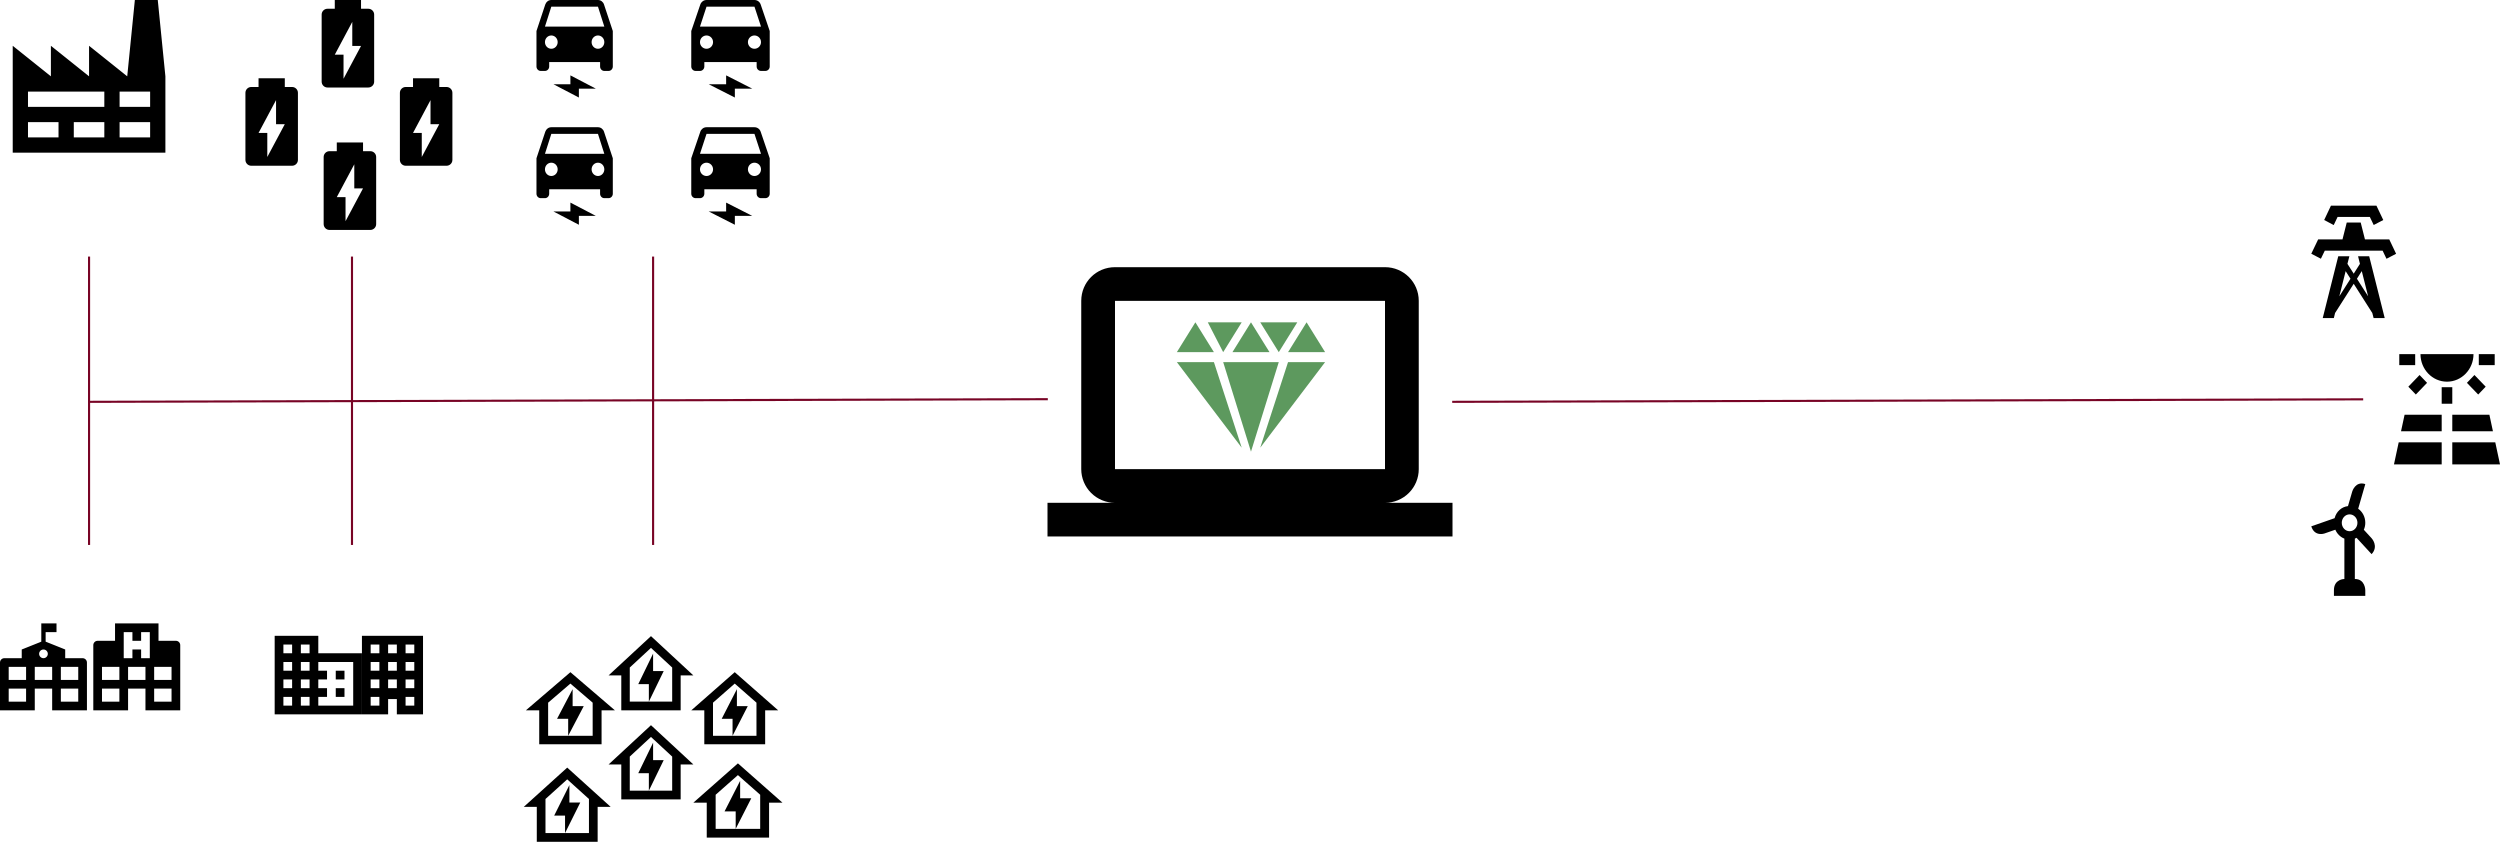 <svg width="1179" height="397" viewBox="0 0 1179 397" fill="none" xmlns="http://www.w3.org/2000/svg">
<path d="M13.2 57.6V64.8H27.6V57.6H13.2ZM13.2 43.2V50.4H49.2V43.2H13.2ZM34.8 57.6V64.8H49.2V57.6H34.8ZM56.4 43.2V50.4H70.8V43.2H56.4ZM56.4 57.6V64.8H70.8V57.6H56.4ZM6 72V21.6L24 36V21.6L42 36V21.6L60 36L63.6 0H74.4L78 36V72H6Z" fill="black"/>
<path d="M174.655 71.298H171.209V67.171H158.828V71.298H155.382C154.654 71.298 153.956 71.587 153.441 72.102C152.927 72.616 152.637 73.314 152.637 74.042V105.675C152.637 107.202 153.876 108.44 155.382 108.44H174.634C176.161 108.44 177.399 107.202 177.399 105.696V74.042C177.399 72.536 176.161 71.298 174.655 71.298ZM162.955 104.313V92.964H158.828L167.082 77.488V88.837H171.209" fill="black"/>
<path d="M210.605 41.024H207.159V36.897H194.778V41.024H191.332C190.605 41.024 189.907 41.313 189.392 41.827C188.877 42.342 188.588 43.04 188.588 43.768V75.401C188.588 76.928 189.826 78.166 191.332 78.166H210.585C212.112 78.166 213.35 76.928 213.35 75.422V43.768C213.35 42.262 212.112 41.024 210.605 41.024ZM198.905 74.039V62.69H194.778L203.032 47.214V58.563H207.159" fill="black"/>
<path d="M137.758 41.024H134.312V36.897H121.931V41.024H118.485C117.757 41.024 117.059 41.313 116.545 41.827C116.03 42.342 115.741 43.04 115.741 43.768V75.401C115.741 76.928 116.979 78.166 118.485 78.166H137.737C139.264 78.166 140.502 76.928 140.502 75.422V43.768C140.502 42.262 139.264 41.024 137.758 41.024ZM126.058 74.039V62.69H121.931L130.185 47.214V58.563H134.312" fill="black"/>
<path d="M173.709 4.127H170.263V0H157.882V4.127H154.436C153.708 4.127 153.01 4.416 152.495 4.931C151.981 5.445 151.691 6.143 151.691 6.871V38.504C151.691 40.031 152.929 41.269 154.436 41.269H173.688C175.215 41.269 176.453 40.031 176.453 38.525V6.871C176.453 5.365 175.215 4.127 173.709 4.127ZM162.009 37.142V25.793H157.882L166.136 10.317V21.666H170.263" fill="black"/>
<path d="M284.84 62.091C284.44 60.878 283.32 60 282 60H260C258.68 60 257.58 60.878 257.16 62.091L253 74.636V91.364C253 92.514 253.9 93.454 255 93.454H257C258.1 93.454 259 92.514 259 91.364V89.273H283V91.364C283 92.514 283.9 93.454 285 93.454H287C288.1 93.454 289 92.514 289 91.364V74.636L284.84 62.091ZM260 83C258.34 83 257 81.599 257 79.864C257 78.128 258.34 76.727 260 76.727C261.66 76.727 263 78.128 263 79.864C263 81.599 261.66 83 260 83ZM282 83C280.34 83 279 81.599 279 79.864C279 78.128 280.34 76.727 282 76.727C283.66 76.727 285 78.128 285 79.864C285 81.599 283.66 83 282 83ZM257 72.545L260 63.136H282L285 72.545H257ZM261 99.727H269V95.545L281 101.818H273V106L261 99.727Z" fill="black"/>
<path d="M358.724 62.091C358.313 60.878 357.162 60 355.806 60H333.194C331.838 60 330.707 60.878 330.276 62.091L326 74.636V91.364C326 92.514 326.925 93.454 328.056 93.454H330.111C331.242 93.454 332.167 92.514 332.167 91.364V89.273H356.833V91.364C356.833 92.514 357.758 93.454 358.889 93.454H360.944C362.075 93.454 363 92.514 363 91.364V74.636L358.724 62.091ZM333.194 83C331.488 83 330.111 81.599 330.111 79.864C330.111 78.128 331.488 76.727 333.194 76.727C334.901 76.727 336.278 78.128 336.278 79.864C336.278 81.599 334.901 83 333.194 83ZM355.806 83C354.099 83 352.722 81.599 352.722 79.864C352.722 78.128 354.099 76.727 355.806 76.727C357.512 76.727 358.889 78.128 358.889 79.864C358.889 81.599 357.512 83 355.806 83ZM330.111 72.546L333.194 63.136H355.806L358.889 72.546H330.111ZM334.222 99.727H342.444V95.546L354.778 101.818H346.556V106L334.222 99.727Z" fill="black"/>
<path d="M284.84 2.091C284.44 0.878 283.32 -1.10748e-05 282 -1.10748e-05H260C258.68 -1.10748e-05 257.58 0.878 257.16 2.091L253 14.636V31.364C253 32.514 253.9 33.455 255 33.455H257C258.1 33.455 259 32.514 259 31.364V29.273H283V31.364C283 32.514 283.9 33.455 285 33.455H287C288.1 33.455 289 32.514 289 31.364V14.636L284.84 2.091ZM260 23C258.34 23 257 21.599 257 19.864C257 18.128 258.34 16.727 260 16.727C261.66 16.727 263 18.128 263 19.864C263 21.599 261.66 23 260 23ZM282 23C280.34 23 279 21.599 279 19.864C279 18.128 280.34 16.727 282 16.727C283.66 16.727 285 18.128 285 19.864C285 21.599 283.66 23 282 23ZM257 12.545L260 3.136H282L285 12.545H257ZM261 39.727H269V35.545L281 41.818H273V46L261 39.727Z" fill="black"/>
<path d="M358.724 2.091C358.313 0.878 357.162 0 355.806 0H333.194C331.838 0 330.707 0.878 330.276 2.091L326 14.636V31.364C326 32.514 326.925 33.455 328.056 33.455H330.111C331.242 33.455 332.167 32.514 332.167 31.364V29.273H356.833V31.364C356.833 32.514 357.758 33.455 358.889 33.455H360.944C362.075 33.455 363 32.514 363 31.364V14.636L358.724 2.091ZM333.194 23C331.488 23 330.111 21.599 330.111 19.864C330.111 18.128 331.488 16.727 333.194 16.727C334.901 16.727 336.278 18.128 336.278 19.864C336.278 21.599 334.901 23 333.194 23ZM355.806 23C354.099 23 352.722 21.599 352.722 19.864C352.722 18.128 354.099 16.727 355.806 16.727C357.512 16.727 358.889 18.128 358.889 19.864C358.889 21.599 357.512 23 355.806 23ZM330.111 12.546L333.194 3.136H355.806L358.889 12.546H330.111ZM334.222 39.727H342.444V35.545L354.778 41.818H346.556V46L334.222 39.727Z" fill="black"/>
<path d="M38.95 310.4H30.75V306.3L21.525 302.61V298.1H26.65V294H19.475V302.61L10.25 306.3V310.4H2.05C0.922 310.4 0 311.323 0 312.45V335H16.4V324.75H24.6V335H41V312.45C41 311.323 40.078 310.4 38.95 310.4ZM12.3 330.9H4.1V324.75H12.3V330.9ZM12.3 320.65H4.1V314.5H12.3V320.65ZM20.5 306.3C21.628 306.3 22.55 307.222 22.55 308.35C22.55 309.477 21.628 310.4 20.5 310.4C19.372 310.4 18.45 309.477 18.45 308.35C18.45 307.222 19.372 306.3 20.5 306.3ZM24.6 320.65H16.4V314.5H24.6V320.65ZM36.9 330.9H28.7V324.75H36.9V330.9ZM36.9 320.65H28.7V314.5H36.9V320.65Z" fill="black"/>
<path d="M44 335V304.25C44 303.706 44.216 303.185 44.6 302.8C44.985 302.416 45.506 302.2 46.05 302.2H54.25V294H74.75V302.2H82.95C83.494 302.2 84.015 302.416 84.4 302.8C84.784 303.185 85 303.706 85 304.25V335H68.6V324.75H60.4V335H44ZM58.35 298.1V310.4H62.45V306.3H66.55V310.4H70.65V298.1H66.55V302.2H62.45V298.1H58.35ZM48.1 330.9H56.3V324.75H48.1V330.9ZM48.1 320.65H56.3V314.5H48.1V320.65ZM72.7 330.9H80.9V324.75H72.7V330.9ZM72.7 320.65H80.9V314.5H72.7V320.65ZM60.4 320.65H68.6V314.5H60.4V320.65Z" fill="black"/>
<path d="M525.833 141.875H653.167V221.25H525.833M653.167 237.125C657.388 237.125 661.436 235.452 664.421 232.475C667.406 229.498 669.083 225.46 669.083 221.25V141.875C669.083 133.064 661.921 126 653.167 126H525.833C517 126 509.917 133.064 509.917 141.875V221.25C509.917 225.46 511.594 229.498 514.579 232.475C517.564 235.452 521.612 237.125 525.833 237.125H494V253H685V237.125H653.167Z" fill="black"/>
<path d="M42 257V121" stroke="#780425"/>
<path d="M166 257V121" stroke="#780425"/>
<path d="M308 257V121" stroke="#780425"/>
<path d="M1132.32 203.4H1151.5V195.6H1134L1132.32 203.4ZM1156.5 203.4H1175.67L1174 195.6H1156.5V203.4ZM1176.77 208.6H1156.5V219H1179L1176.77 208.6ZM1129 219H1151.5V208.6H1131.23L1129 219ZM1151.5 182.6H1156.5V190.4H1151.5V182.6ZM1163.4 180.546L1166.95 176.854L1172.25 182.366L1168.72 186.058L1163.4 180.546ZM1135.77 182.366L1141.07 176.854L1144.6 180.546L1139.3 186.058L1135.77 182.366ZM1131.5 167H1139V172.2H1131.5V167ZM1169 167H1176.5V172.2H1169V167ZM1154 180C1160.9 180 1166.5 174.176 1166.5 167H1141.5C1141.5 174.176 1147.1 180 1154 180Z" fill="black"/>
<path d="M1111.35 253.625L1118.45 261.337C1121.93 257.574 1118.45 253.837 1118.45 253.837L1114.78 249.835C1115.22 248.828 1115.47 247.715 1115.47 246.549C1115.47 243.767 1114.14 241.329 1112.12 239.924L1115.47 228.291C1110.76 226.754 1109.31 231.815 1109.31 231.815L1107.31 238.679C1104.28 239.023 1101.81 241.249 1101 244.376L1090 248.219C1091.58 253.254 1096.24 251.584 1096.24 251.584L1101.34 249.809C1102.18 251.77 1103.71 253.281 1105.61 254.023V273.05C1105.61 273.05 1100.68 273.05 1100.68 278.35C1100.68 279.675 1100.68 280.496 1100.68 281H1115.47V278.35C1115.47 278.35 1115.47 273.05 1110.54 273.05V254.023C1110.84 253.917 1111.11 253.758 1111.35 253.625ZM1104.38 246.549C1104.38 245.495 1104.77 244.484 1105.46 243.739C1106.15 242.993 1107.09 242.574 1108.07 242.574C1109.05 242.574 1110 242.993 1110.69 243.739C1111.38 244.484 1111.77 245.495 1111.77 246.549C1111.77 247.604 1111.38 248.615 1110.69 249.36C1110 250.106 1109.05 250.524 1108.07 250.524C1107.09 250.524 1106.15 250.106 1105.46 249.36C1104.77 248.615 1104.38 247.604 1104.38 246.549Z" fill="black"/>
<path d="M1100.59 106.142L1096.08 103.758L1099.27 97H1120.73L1123.95 103.758L1119.44 106.116L1117.61 102.3H1102.41L1100.59 106.142ZM1126.78 112.9H1115.31L1113.31 104.95H1106.72L1104.72 112.9H1093.24L1090 119.657L1094.53 122.016L1096.38 118.2H1123.64L1125.47 122.042L1130 119.684L1126.78 112.9ZM1124.63 150H1119.39L1118.78 147.615L1110.01 133.835L1101.22 147.615L1100.64 150H1095.4L1102.72 120.85H1107.96L1107.05 124.427L1110.01 129.065L1112.95 124.427L1112.06 120.85H1117.31L1124.63 150ZM1108.49 131.45L1106.21 127.872L1103.22 139.744L1108.49 131.45ZM1116.8 139.718L1113.81 127.846L1111.53 131.45L1116.8 139.718Z" fill="black"/>
<path d="M170.688 299.849V336.887H183.034V329.685H187.15V336.887H199.496V299.849H170.688ZM174.803 303.964H178.919V308.08H174.803V303.964ZM183.034 303.964H187.15V308.08H183.034V303.964ZM191.265 303.964H195.38V308.08H191.265V303.964ZM174.803 312.195H178.919V316.31H174.803V312.195ZM183.034 312.195H187.15V316.31H183.034V312.195ZM191.265 312.195H195.38V316.31H191.265V312.195ZM174.803 320.426H178.919V324.541H174.803V320.426ZM183.034 320.426H187.15V324.541H183.034V320.426ZM191.265 320.426H195.38V324.541H191.265V320.426ZM174.803 328.656H178.919V332.772H174.803V328.656ZM191.265 328.656H195.38V332.772H191.265V328.656Z" fill="black"/>
<path d="M162.458 324.541H158.342V328.656H162.458M162.458 316.31H158.342V320.426H162.458M166.573 332.772H150.111V328.656H154.227V324.541H150.111V320.426H154.227V316.31H150.111V312.195H166.573M145.996 308.08H141.881V303.964H145.996M145.996 316.31H141.881V312.195H145.996M145.996 324.541H141.881V320.426H145.996M145.996 332.772H141.881V328.656H145.996M137.765 308.08H133.65V303.964H137.765M137.765 316.31H133.65V312.195H137.765M137.765 324.541H133.65V320.426H137.765M137.765 332.772H133.65V328.656H137.765M150.111 308.08V299.849H129.535V336.887H170.688V308.08H150.111Z" fill="black"/>
<path d="M293 335V318.529H287L307 300L327 318.529H321V335H293ZM307 305.538L297 314.803V330.882H317V314.803L307 305.538ZM306 330.882V322.647H301L308 308.235V316.471H313L306 330.882Z" fill="black"/>
<path d="M332.15 351V335H326L346.5 317L367 335H360.85V351H332.15ZM346.5 322.38L336.25 331.38V347H356.75V331.38L346.5 322.38ZM345.475 347V339H340.35L347.525 325V333H352.65L345.475 347Z" fill="black"/>
<path d="M254.3 351V335H248L269 317L290 335H283.7V351H254.3ZM269 322.38L258.5 331.38V347H279.5V331.38L269 322.38ZM267.95 347V339H262.7L270.05 325V333H275.3L267.95 347Z" fill="black"/>
<path d="M293 377V360.529H287L307 342L327 360.529H321V377H293ZM307 347.538L297 356.803V372.882H317V356.803L307 347.538ZM306 372.882V364.647H301L308 350.235V358.471H313L306 372.882Z" fill="black"/>
<path d="M333.3 395V378.529H327L348 360L369 378.529H362.7V395H333.3ZM348 365.538L337.5 374.803V390.882H358.5V374.803L348 365.538ZM346.95 390.882V382.647H341.7L349.05 368.235V376.471H354.3L346.95 390.882Z" fill="black"/>
<path d="M253.15 397V380.529H247L267.5 362L288 380.529H281.85V397H253.15ZM267.5 367.538L257.25 376.803V392.882H277.75V376.803L267.5 367.538ZM266.475 392.882V384.647H261.35L268.525 370.235V378.471H273.65L266.475 392.882Z" fill="black"/>
<path d="M41.979 189.505L494.151 188.259" stroke="#780425"/>
<path d="M684.855 189.505L1114.48 188.321" stroke="#780425"/>
<path d="M555 170.769H572.481L585.591 211.123L555 170.769Z" fill="#5d995e"/>
<path d="M624.923 170.769H607.442L594.332 211.123L624.923 170.769Z" fill="#5d995e"/>
<path d="M589.962 213L576.851 170.769H603.072L589.962 213Z" fill="#5d995e"/>
<path d="M572.481 166.077H555L563.74 152L572.481 166.077Z" fill="#5d995e"/>
<path d="M624.923 166.077H607.442L616.183 152L624.923 166.077Z" fill="#5d995e"/>
<path d="M598.702 166.077H581.221L589.962 152L598.702 166.077Z" fill="#5d995e"/>
<path d="M569.596 152H585.591L576.851 166.077L569.596 152Z" fill="#5d995e"/>
<path d="M594.332 152H611.812L603.072 166.077L594.332 152Z" fill="#5d995e"/>
</svg>
